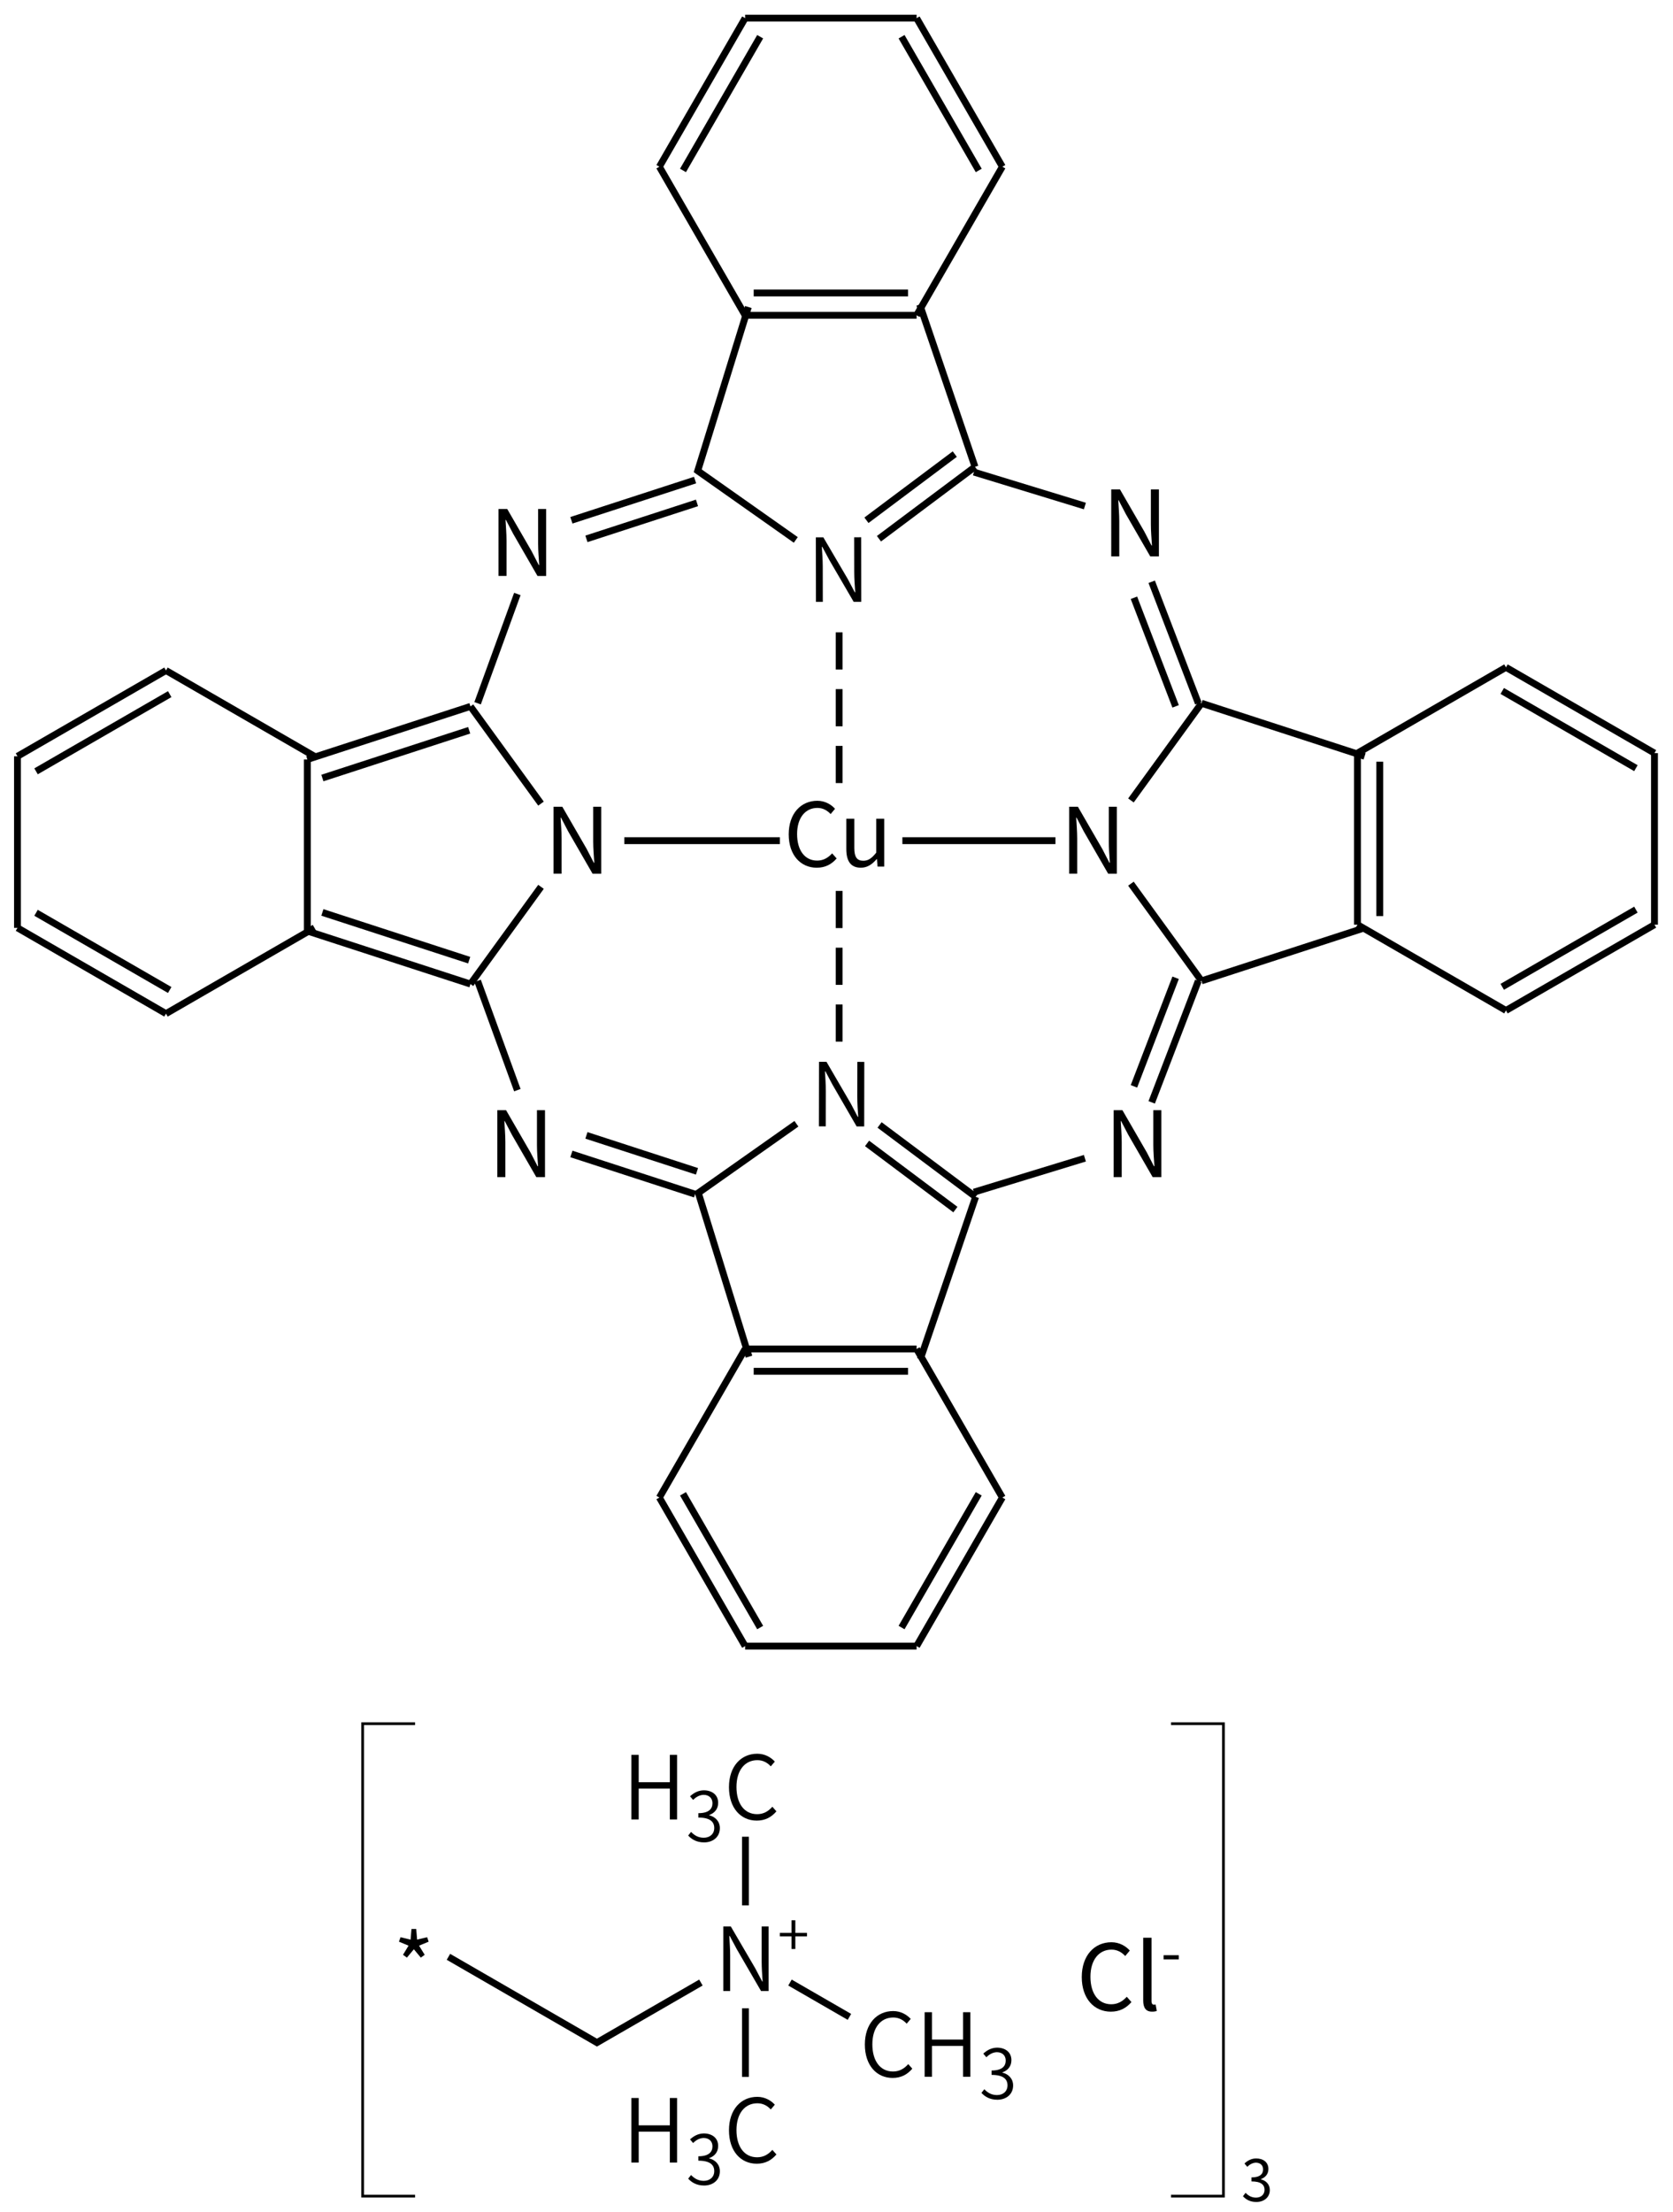 <svg height="452" viewBox="0 0 90.487 119.592" width="342" xmlns="http://www.w3.org/2000/svg"><g transform="translate(.265 -207.289)"><g fill="none" stroke="#000" stroke-width="1.4"><g transform="matrix(.265 0 0 .265 -145.783 189.479)"><path d="m583 204 30.31 17.5"/><path d="m613.31 256.5-30.31 17.5"/><path d="m583 274-30.31-17.5m31.07 12.68-27.28-15.75"/><path d="m552.69 256.5v-35"/><path d="m552.69 221.5 30.31-17.5m-26.52 20.57 27.28-15.75"/><path d="m654.713 188.388-8.113 22.292"/><path d="m646.6 267.32 8.113 22.292" fill="none" stroke="#000" stroke-width="1.4"/></g><g transform="matrix(0 .265 -.265 0 99.531 81)"><path d="m657.49 266.17 19.83 14.4"/><path d="m677.32 280.57-10.82 33.29m5.95-33.03-9.74 29.96"/><path d="m666.5 313.86h-35"/><path d="m631.5 313.86-10.82-33.29m14.61 30.22-9.74-29.96"/><path d="m620.68 280.57 19.83-14.4"/><g fill="none" stroke="#000" stroke-width="1.4"><path d="m711.985 259.968 8.205-25.246m-11.995 22.176 7.336-22.565"/><path d="m582.708 259.968-8.205-25.246m11.995 22.176-7.336-22.565"/><path d="m595.254 141.526 24.782-9.515m-21.517 13.14 22.15-8.507"/><path d="m701.457 141.526-24.782-9.515m21.517 13.14-22.15-8.507"/></g></g><g transform="matrix(0 .265 .265 0 -9.631 80.829)"><path d="m657.49 266.17 19.83 14.4"/><path d="m677.32 280.57-10.82 33.29"/><path d="m631.5 313.86-10.82-33.29"/><path d="m620.68 280.57 19.83-14.4"/></g></g><path d="m70.741 139.573h.435v-1.901c0-.38-.035-.766-.054-1.131h.02l.39.746 1.319 2.287h.469v-3.62h-.435v1.882c0 .375.035.78.059 1.146h-.025l-.385-.746-1.319-2.282h-.474z" transform="translate(-44.045 98.854)"/><path d="m70.678 172.075h.435v-1.901c0-.38-.035-.766-.054-1.131h.02l.39.746 1.319 2.287h.469v-3.62h-.435v1.882c0 .375.035.78.059 1.146h-.025l-.385-.746-1.319-2.282h-.474z" transform="translate(-44.045 98.854)"/><g fill="none" stroke="#000" stroke-width="1.4" transform="matrix(0 .265 -.265 0 129.475 38.84)"><path d="m669.669 285.005 30.31 17.5"/><path d="m699.979 302.505v35m-4.55-33.25v31.5"/><path d="m699.979 337.505-30.31 17.5"/><path d="m669.669 355.005-30.31-17.5m31.07 12.68-27.28-15.75"/><path d="m639.359 337.505v-35"/><path d="m639.359 302.505 30.31-17.5m-26.52 20.57 27.28-15.75"/></g><g transform="matrix(.214 -.156 .156 .214 -98.72 282.272)"><g fill="none" stroke="#000" stroke-width="1.4"><path d="m571.99 184.51-24.5.31m22.69-4.84-22.535.289"/><path d="m533.62 175.01-7.87-23.2 28.05-20.93"/><path d="m582.38 151.09-10.39 33.42"/></g><path d="m529.495 187.654 1.136.825 4.243-5.839c.804-1.107 1.5-2.248 2.214-3.353l.073.053-.422 3.031-1.01 9.812 1.252.91 7.745-10.66-1.15-.836-4.19 5.767c-.794 1.092-1.553 2.321-2.252 3.437l-.073-.053.437-3.02.981-9.833-1.238-.899z"/></g><path d="m58.413 234.647-6.002-1.835" fill="none" stroke="#000" stroke-width=".37"/><path d="m103.883 138.515h.435v-1.901c0-.38-.035-.766-.054-1.131h.02l.39.746 1.319 2.287h.469v-3.62h-.435v1.882c0 .375.035.78.059 1.146h-.025l-.385-.746-1.319-2.282h-.474z" transform="translate(-44.045 98.854)"/><g fill="none" stroke="#000" stroke-width="1.4" transform="matrix(-.265 0 0 .265 235.683 189.308)"><path d="m583 204 30.31 17.5"/><path d="m613.31 221.5v35m-4.55-33.25v31.5"/><path d="m613.31 256.5-30.31 17.5"/><path d="m583 274-30.31-17.5m31.07 12.68-27.28-15.75"/><path d="m552.69 256.5v-35"/><path d="m552.69 221.5 30.31-17.5m-26.52 20.57 27.28-15.75"/></g><g fill="none" stroke="#000" stroke-width="1.4" transform="matrix(0 -.265 -.265 0 129.475 465.714)"><path d="m669.669 285.005 30.31 17.5"/><path d="m699.979 302.505v35m-4.55-33.25v31.5"/><path d="m699.979 337.505-30.31 17.5"/><path d="m669.669 355.005-30.31-17.5m31.07 12.68-27.28-15.75"/><path d="m639.359 337.505v-35"/><path d="m639.359 302.505 30.31-17.5m-26.52 20.57 27.28-15.75"/></g><g transform="matrix(.214 .156 .156 -.214 -93.38 246.124)"><g fill="none" stroke="#000" stroke-width="1.4" transform="translate(-69.294 61.042)"><path d="m571.99 184.51-24.5.31m22.69-4.84-22.535.289"/><path d="m533.62 175.01-7.87-23.2 28.05-20.93"/><path d="m582.38 151.09-10.39 33.42"/></g><path d="m468.35 238.33 1.136.825-4.243 5.839c-.804 1.107-1.674 2.121-2.505 3.142l.073.053 2.752-1.338 9.02-3.993 1.252.91-7.745 10.66-1.15-.836 4.19-5.767c.794-1.092 1.727-2.194 2.572-3.204l-.073-.053-2.737 1.349-9.049 3.972-1.238-.899z"/></g><path d="m58.413 269.907-6.002 1.835" fill="none" stroke="#000" stroke-width=".37"/><g transform="translate(-44.045 98.854)"><path d="m104.015 172.075h.435v-1.901c0-.38-.035-.766-.054-1.131h.02l.39.746 1.319 2.287h.469v-3.62h-.435v1.882c0 .375.035.78.059 1.146h-.025l-.385-.746-1.319-2.282h-.474z"/><path d="m73.72 155.67h.435v-1.901c0-.38-.035-.766-.054-1.131h.02l.39.746 1.319 2.287h.469v-3.62h-.435v1.882c0 .375.035.78.059 1.146h-.025l-.385-.746-1.319-2.282h-.474z"/><path d="m101.607 155.67h.435v-1.901c0-.38-.035-.766-.054-1.131h.02l.39.746 1.319 2.287h.469v-3.62h-.435v1.882c0 .375.035.78.059 1.146h-.025l-.385-.746-1.319-2.282h-.474z"/></g><g fill="none" stroke="#000" stroke-width="1.4" transform="matrix(.265 0 0 .265 -85.881 174.696)"><path d="m482.257 294.5h-31.757"/><path d="m494.35 259.583v-7.583"/><g fill="none" stroke="#000" stroke-width="1.4"><path d="m538.5 294.5h-31.243"/><path d="m494.35 271.167v-7.583"/><path d="m494.35 282.75v-7.583"/><path d="m494.35 312.333v-7.583"/><path d="m494.35 323.917v-7.583"/><path d="m494.35 335.5v-7.583"/></g></g></g><path d="m44.179 46.912c.452 0 .795-.181 1.072-.5l-.243-.276c-.224.243-.476.391-.81.391-.667 0-1.086-.552-1.086-1.434 0-.872.438-1.414 1.1-1.414.3 0 .533.138.714.333l.238-.286c-.2-.224-.533-.433-.957-.433-.886 0-1.548.686-1.548 1.815 0 1.133.652 1.805 1.519 1.805zm2.381 0c.357 0 .614-.186.857-.467h.014l.033.405h.362v-2.586h-.433v1.834c-.248.31-.433.438-.7.438-.343 0-.486-.205-.486-.686v-1.586h-.433v1.638c0 .657.243 1.01.786 1.01z" stroke-width=".265"/><path d="m22.008 105.836.376-.452.376.452.21-.152-.305-.495.519-.214-.081-.243-.543.129-.048-.572h-.257l-.048.576-.543-.133-.086.243.519.214-.3.495z" stroke-width=".265"/><g fill="none" stroke="#000" stroke-width=".148" transform="matrix(1 0 0 1.001 43.425 1.162)"><path d="m19.911 91.935h2.837l0 25.517h-2.837"/><path d="m-20.975 91.935h-2.837l-0 25.517h2.837"/></g><path d="m67.953 119.047c.402 0 .727-.241.727-.647 0-.31-.214-.514-.483-.576v-.012c.241-.09.406-.272.406-.548 0-.365-.279-.57-.659-.57-.263 0-.464.115-.635.272l.152.18c.127-.127.288-.22.471-.226.235.006.384.145.384.365 0 .245-.161.433-.628.433v.217c.523 0 .706.183.706.455 0 .26-.192.421-.461.421-.257 0-.43-.121-.563-.26l-.142.186c.149.161.371.31.727.31z" stroke-width=".265"/><g transform="matrix(.265 0 0 .265 -119.211 36.628)"><g fill="none" stroke="#000" stroke-width="1.4"><path d="m602 236.5v14m9.09 15.75 12.13 7"/><path d="m592.91 266.25-21.22 12.25-30.31-17.5"/><path d="m602 271.5v14"/></g><path d="m578.719 232.975h1.494v-6.3h6.354v6.3h1.476v-13.176h-1.476v5.58h-6.354v-5.58h-1.494z"/><path d="m593.559 237.657c1.792 0 3.22-1.092 3.22-2.912 0-1.414-.98-2.338-2.184-2.618v-.056c1.092-.392 1.834-1.218 1.834-2.492 0-1.624-1.232-2.534-2.912-2.548-1.176.014-2.072.532-2.828 1.218l.63.742c.574-.588 1.316-1.022 2.156-1.036 1.106.014 1.792.686 1.792 1.708 0 1.148-.742 2.03-2.884 2.03v.896c2.38 0 3.248.854 3.248 2.128 0 1.218-.896 1.988-2.142 1.988-1.218 0-1.988-.574-2.59-1.19l-.588.742c.658.714 1.652 1.4 3.248 1.4z"/><path d="m604.306 233.209c1.71 0 2.988-.684 4.014-1.89l-.828-.936c-.864.972-1.836 1.512-3.114 1.512-2.592 0-4.212-2.142-4.212-5.544 0-3.384 1.692-5.472 4.266-5.472 1.152 0 2.052.504 2.736 1.26l.828-.972c-.756-.828-1.98-1.602-3.582-1.602-3.33 0-5.778 2.592-5.778 6.822 0 4.266 2.412 6.822 5.67 6.822z"/><path d="m597.477 267.975h1.404v-7.218c0-1.368-.108-2.7-.18-4.014h.09l1.44 2.7 4.95 8.532h1.548v-13.176h-1.422v7.128c0 1.35.108 2.79.198 4.104h-.09l-1.422-2.7-4.986-8.532h-1.53z"/><path d="m611.398 259.406h.784v-2.574h2.375v-.714h-2.375v-2.574h-.784v2.574h-2.375v.714h2.375z"/><path d="m632.042 285.709c1.71 0 2.988-.684 4.014-1.89l-.828-.936c-.864.972-1.836 1.512-3.114 1.512-2.592 0-4.212-2.142-4.212-5.544 0-3.384 1.692-5.472 4.266-5.472 1.152 0 2.052.504 2.736 1.26l.828-.972c-.756-.828-1.98-1.602-3.582-1.602-3.33 0-5.778 2.592-5.778 6.822 0 4.266 2.412 6.822 5.67 6.822z"/><path d="m638.572 285.475h1.494v-6.3h6.354v6.3h1.476v-13.176h-1.476v5.58h-6.354v-5.58h-1.494z"/><path d="m653.412 290.157c1.792 0 3.22-1.092 3.22-2.912 0-1.414-.98-2.338-2.184-2.618v-.056c1.092-.392 1.834-1.218 1.834-2.492 0-1.624-1.232-2.534-2.912-2.548-1.176.014-2.072.532-2.828 1.218l.63.742c.574-.588 1.316-1.022 2.156-1.036 1.106.014 1.792.686 1.792 1.708 0 1.148-.742 2.03-2.884 2.03v.896c2.38 0 3.248.854 3.248 2.128 0 1.218-.896 1.988-2.142 1.988-1.218 0-1.988-.574-2.59-1.19l-.588.742c.658.714 1.652 1.4 3.248 1.4z"/><path d="m578.719 302.975h1.494v-6.3h6.354v6.3h1.476v-13.176h-1.476v5.58h-6.354v-5.58h-1.494z"/><path d="m593.559 307.657c1.792 0 3.22-1.092 3.22-2.912 0-1.414-.98-2.338-2.184-2.618v-.056c1.092-.392 1.834-1.218 1.834-2.492 0-1.624-1.232-2.534-2.912-2.548-1.176.014-2.072.532-2.828 1.218l.63.742c.574-.588 1.316-1.022 2.156-1.036 1.106.014 1.792.686 1.792 1.708 0 1.148-.742 2.03-2.884 2.03v.896c2.38 0 3.248.854 3.248 2.128 0 1.218-.896 1.988-2.142 1.988-1.218 0-1.988-.574-2.59-1.19l-.588.742c.658.714 1.652 1.4 3.248 1.4z"/><path d="m604.306 303.209c1.71 0 2.988-.684 4.014-1.89l-.828-.936c-.864.972-1.836 1.512-3.114 1.512-2.592 0-4.212-2.142-4.212-5.544 0-3.384 1.692-5.472 4.266-5.472 1.152 0 2.052.504 2.736 1.26l.828-.972c-.756-.828-1.98-1.602-3.582-1.602-3.33 0-5.778 2.592-5.778 6.822 0 4.266 2.412 6.822 5.67 6.822z"/></g><g stroke-width=".265" transform="translate(9.54 -52.046)"><path d="m50.545 160.804c.469 0 .825-.188 1.111-.519l-.252-.286c-.232.252-.494.405-.84.405-.691 0-1.126-.573-1.126-1.487 0-.904.454-1.467 1.141-1.467.311 0 .553.143.741.346l.247-.296c-.207-.232-.553-.449-.993-.449-.919 0-1.605.711-1.605 1.882 0 1.175.677 1.872 1.576 1.872z" stroke-width=".265"/><path d="m52.766 160.804c.119 0 .198-.015.262-.04l-.064-.346c-.049.01-.069.01-.094.01-.069 0-.128-.054-.128-.193v-3.428h-.449v3.398c0 .38.138.598.474.598z" stroke-width=".265"/><path d="m53.394 157.977h.822v-.225h-.822z"/></g></svg>